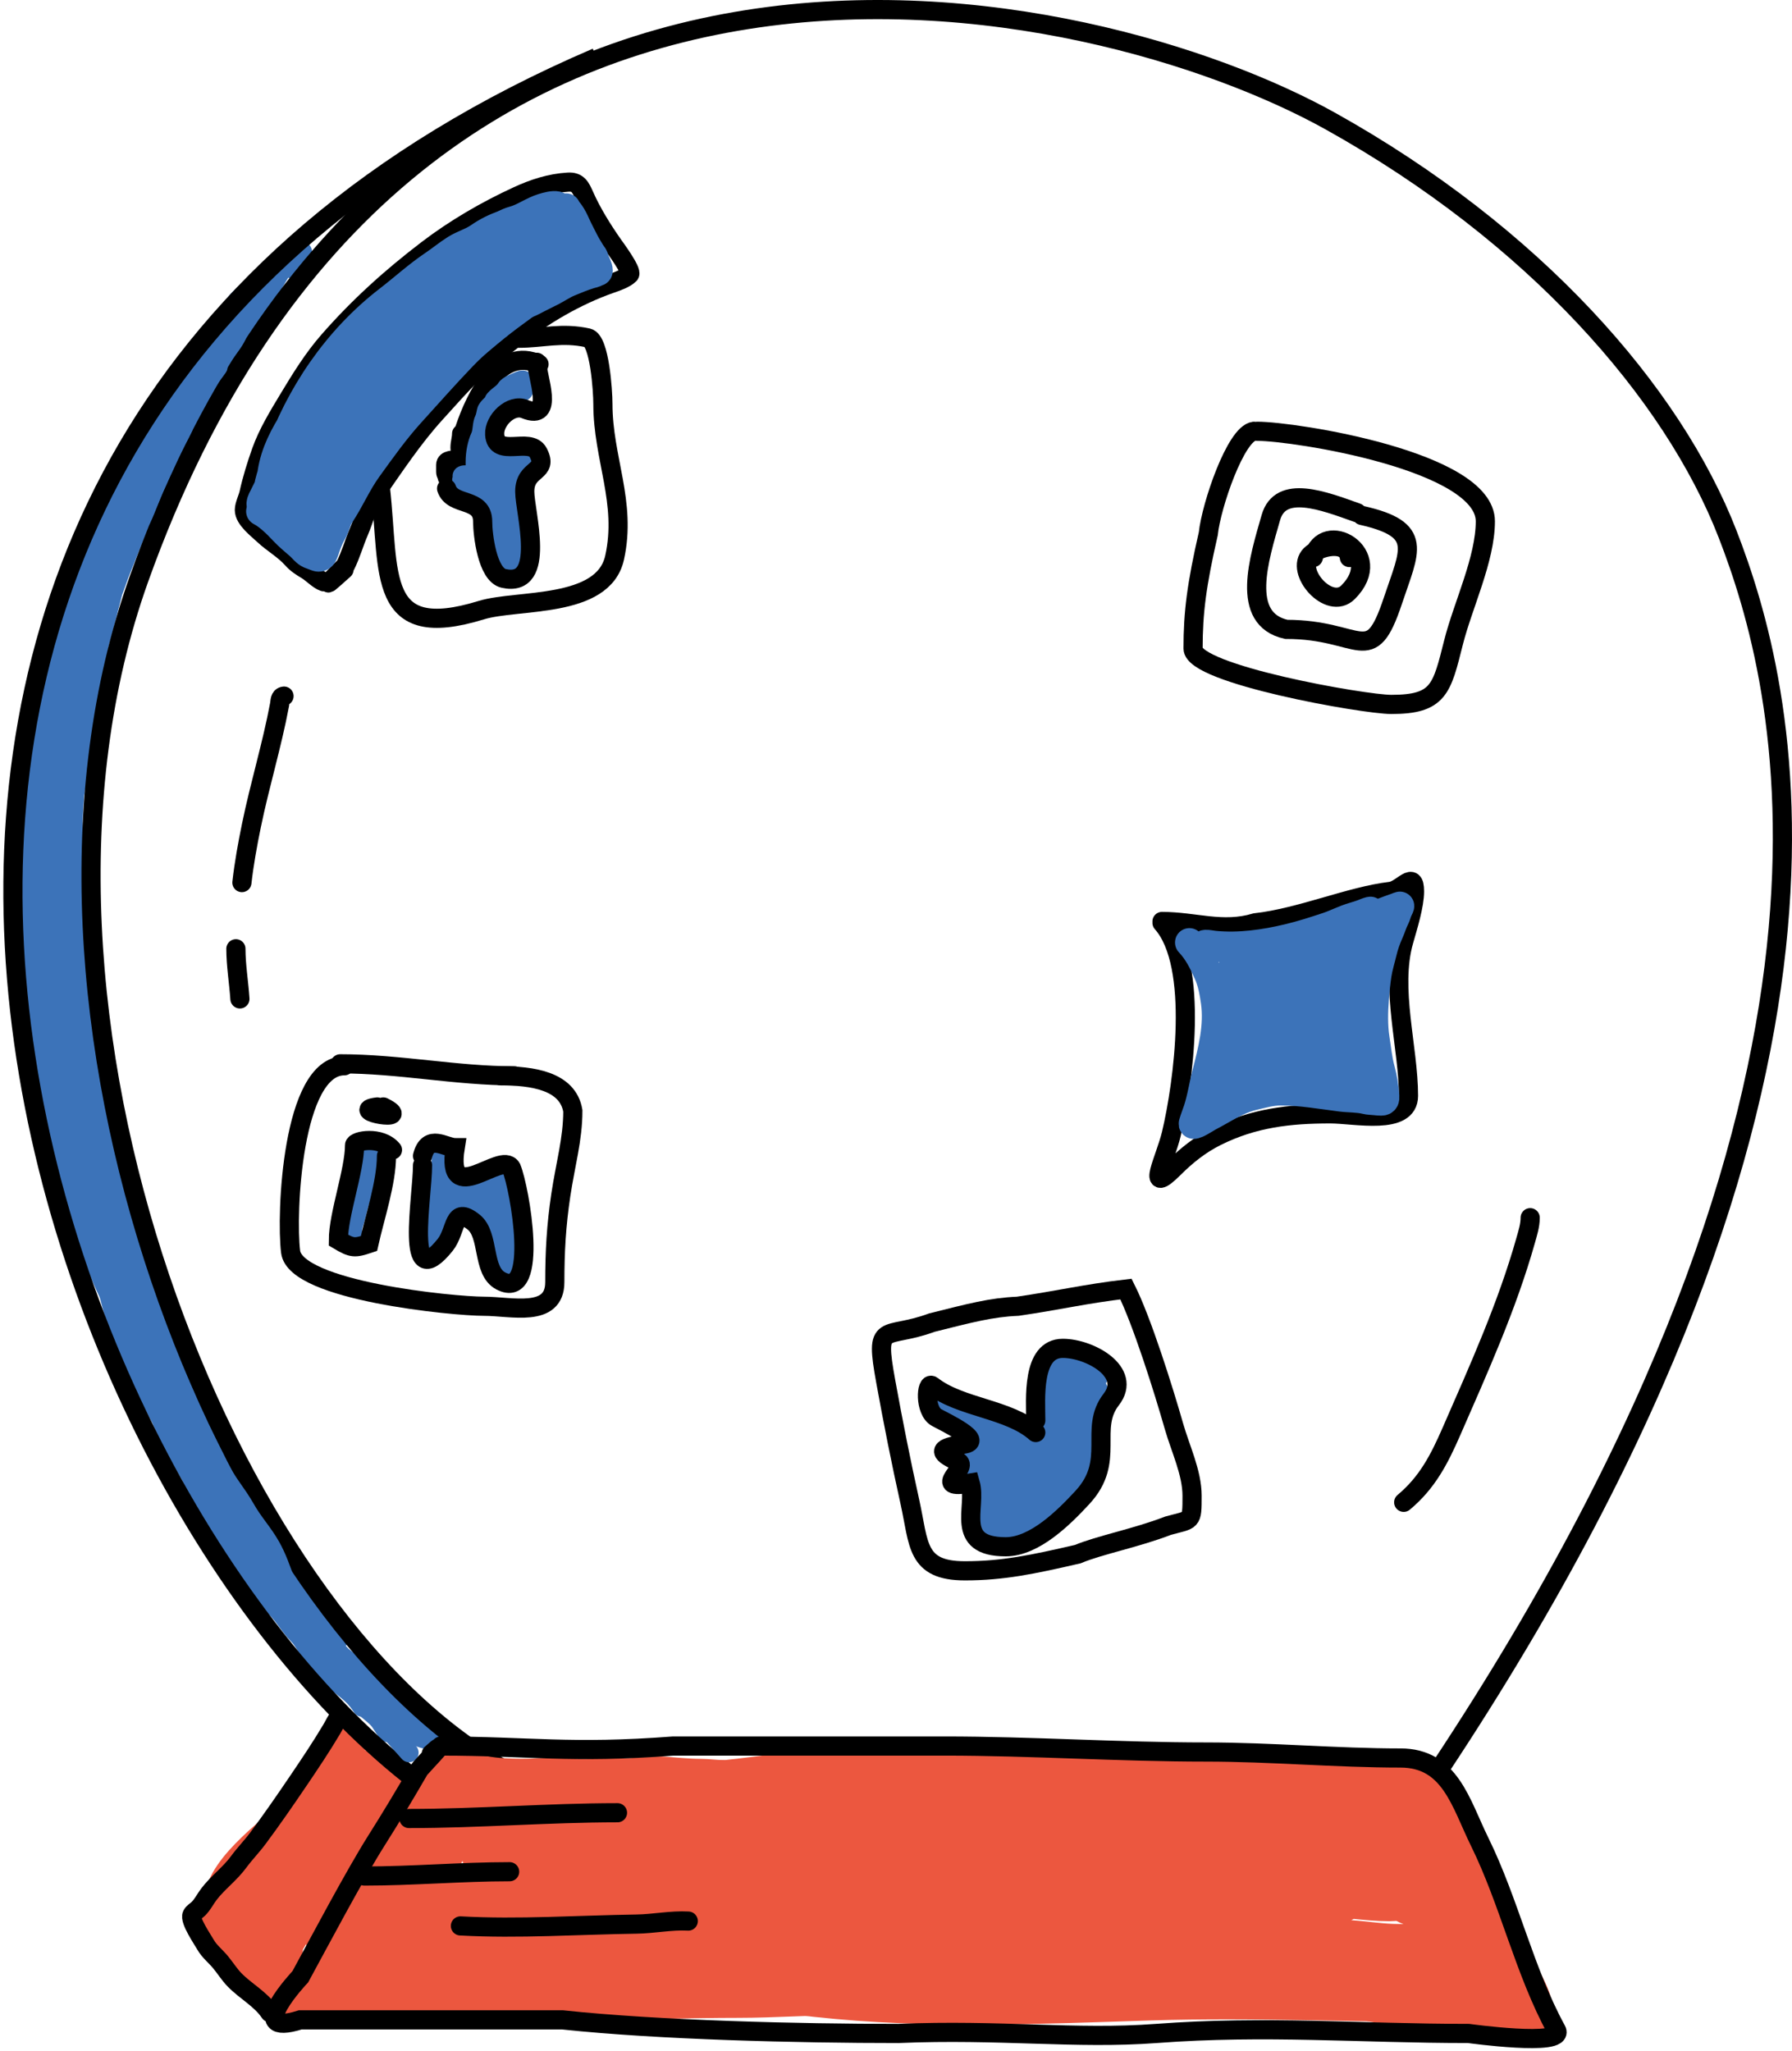 <svg width="374" height="428" viewBox="0 0 374 428" fill="none" xmlns="http://www.w3.org/2000/svg">
<path d="M25.115 267.154C24.82 266.86 24.703 266.751 24.745 267.281C25.026 270.797 26.459 274.383 27.537 277.697C29.342 283.25 31.324 288.764 33.067 294.329C33.801 296.674 37.055 303.312 36.038 301.075C35.351 299.565 34.896 297.885 34.357 296.317C33.033 292.47 31.406 288.749 30.148 284.876C28.356 279.358 26.009 274.072 24.153 268.582C23.707 267.263 23.264 265.681 22.45 264.532C22.113 264.055 21.806 263.336 21.922 264.469C22.454 269.674 25.509 274.684 27.399 279.452C30.017 286.056 32.015 292.881 35.012 299.341C37.766 305.277 48.343 321.849 44.677 316.429C43.061 314.04 41.842 311.323 40.532 308.763C38.715 305.212 36.701 301.744 34.79 298.242C31.943 293.022 28.861 287.781 26.68 282.233C24.953 277.84 23.242 272.935 22.355 268.296C22.218 267.578 20.487 263.197 21.16 262.523C21.247 262.437 21.866 263.688 21.901 263.75C22.602 264.996 23.371 266.149 23.984 267.45C25.841 271.398 28.088 275.162 29.683 279.23C34.331 291.084 37.19 303.69 43.048 315.054C45.379 319.575 47.874 323.535 50.989 327.563C52.971 330.125 55.07 333.193 57.429 335.398C59.276 337.125 60.374 339.337 62.145 341.108C63.623 342.586 64.288 344.662 65.74 346.141C67.31 347.741 68.746 349.803 70.466 351.206C72.317 352.716 73.799 353.657 75.172 355.658C76.748 357.955 74.44 354.44 73.892 353.797C69.982 349.201 66.393 344.287 63.054 339.268C60.517 335.454 58.072 331.326 55.018 327.891C54.897 327.755 53.731 326.43 53.982 326.854C55.11 328.763 56.64 330.465 58 332.205C61.788 337.051 65.01 342.301 68.711 347.209C70.888 350.096 73.257 352.79 75.51 355.615C76.654 357.05 78.444 357.921 79.454 359.475C79.932 360.21 80.337 360.877 80.882 361.558" stroke="#3C73B9" stroke-width="4" stroke-linecap="round"/>
<path d="M83.991 359.003C82.17 357.182 77.497 352.571 82.417 356.813C83.873 358.067 89.464 361.858 85.189 358.01C81.95 355.095 79.028 351.66 75.983 348.53C73.33 345.804 79.555 351.888 80.158 352.569C81.907 354.544 83.837 356.881 86.045 358.353C90.352 361.224 77.761 352.088 74.1 348.427C73.4 347.727 69.76 344.075 72.697 346.613C76.498 349.899 79.546 353.46 82.759 357.292C90.522 366.547 78.885 353.979 76.564 351.542C74.46 349.333 72.687 346.809 70.575 344.697C68.019 342.14 75.674 349.832 78.036 352.569C80.454 355.371 82.932 358.295 85.223 361.159C85.993 362.121 91.182 364.333 89.194 361.775C87.432 359.51 83.925 358.008 81.801 355.923C81.304 355.435 78.053 352.015 78.721 352.979C79.713 354.412 80.892 356.9 82.417 357.771C84.875 359.176 77.984 354.228 75.983 352.226C72.865 349.109 63.882 338.224 72.492 347.982C74.976 350.798 77.619 353.495 79.918 356.47C80.377 357.064 83.918 360.923 81.219 358.935C72.26 352.333 67.115 342.532 59.965 334.361C57.49 331.532 58.979 333.072 60.65 335.422C64.915 341.419 69.767 346.261 74.614 351.781C75.998 353.358 78.21 355.286 79.2 357.155C79.256 357.26 72.762 352.691 71.396 351.2C65.812 345.102 61.367 338.142 56.063 331.828C53.751 329.076 52.643 325.534 50.587 322.793C45.563 316.094 60.022 336.646 65.202 343.225C67.175 345.732 69.482 348.053 71.67 350.378C74.601 353.493 65.541 344.385 62.84 341.069C61.688 339.654 43.925 315.154 45.282 314.476C45.76 314.237 66.348 340.659 68.453 342.849C73.947 348.563 58.013 330.916 52.915 324.846C51.856 323.586 51.174 322.007 50.108 320.808C47.883 318.304 54.58 324.46 55.173 325.12C59.003 329.38 62.48 333.928 66.297 338.194C66.733 338.681 68.154 341.069 68.864 341.069C68.988 341.069 67.156 338.622 67.084 338.536C65.641 336.805 64.549 335.002 63.319 333.129C61.093 329.737 58.607 326.119 55.995 323.032C55.5 322.448 53.759 319.938 55.31 321.834C58.778 326.072 61.992 330.532 65.373 334.84C66.96 336.863 74.445 346.64 68.829 339.152C63.336 331.828 55.678 324.793 51.34 316.769C51.135 316.389 49.137 313.6 49.903 314.852C53.12 320.117 56.83 325.036 60.17 330.219C60.281 330.391 63.426 334.645 63.388 334.84C63.077 336.393 61.253 332.497 60.239 331.28C58.512 329.208 56.466 327.39 54.9 325.188C48.23 315.808 39.267 305.232 35.049 294.386C31.256 284.632 46.445 311.953 51.682 321.013C53.216 323.666 52.709 323.832 50.861 321.287C46.851 315.762 43.795 309.383 40.251 303.558C36.473 297.347 33.86 290.634 31.353 283.947C27.6 273.94 39.728 303.655 44.906 313.004C46.745 316.325 45.392 315.172 43.845 312.593C39.999 306.184 37.204 299.38 34.125 292.606C31.096 285.943 23.962 265.155 26.356 272.071C31.037 285.595 39.092 296.996 45.419 309.65C46.214 311.239 40.073 303.29 39.019 301.71C34.951 295.608 32.229 288.748 29.778 281.859C26.831 273.575 15.842 249.677 20.366 257.217C25.048 265.02 28.272 273.391 31.969 281.688C34.099 286.469 38.169 291.358 39.601 296.371C40.728 300.314 35.352 289.337 33.611 285.624C30.23 278.409 28.733 270.273 26.082 262.761C25.623 261.462 23.77 255.516 23.994 256.087C26.611 262.776 28.914 269.614 31.318 276.383C32.654 280.143 36.262 284.961 36.555 288.909C36.84 292.764 33.619 284.706 33.132 283.502C29.062 273.439 20.207 242.068 23.96 252.254C26.097 258.055 28.352 263.836 30.394 269.675C32.725 276.341 34.953 284.692 38.403 290.826C38.951 291.8 34.426 284.4 33.817 282.783C29.697 271.844 26.421 260.562 22.488 249.55C20.972 245.305 20.003 240.768 18.073 236.681C15.816 231.902 19.97 245.155 20.264 246.128C23.068 255.409 26.895 264.359 29.025 273.85C30.084 278.568 27.809 273.437 26.972 271.454C20.728 256.667 17.942 242.211 15.917 226.414C15.841 225.823 15.585 222.337 15.609 222.854C15.927 229.855 17.032 236.798 18.963 243.527C21.511 252.406 24.575 261.196 26.938 270.12C27.993 274.107 21.721 260.662 21.154 259.031C16.584 245.893 14.002 230.313 13.761 216.352C13.656 210.294 14.305 223.037 14.411 224.292C15.253 234.259 17.805 244.363 20.811 253.863C21.855 257.162 26.064 266.303 23.618 263.856C20.438 260.677 19.179 255.204 18.073 251.056C13.37 233.42 12.213 216.086 10.646 198.075C10.56 197.081 9.94 191.492 10.373 195.474C11.3 204.005 11.732 212.642 13.213 221.109C14.451 228.181 15.986 235.418 18.073 242.294C18.907 245.04 17.436 241.912 17.149 241.097C15.809 237.289 15.171 233.168 14.377 229.22C11.009 212.484 10.681 194.985 10.681 177.985C10.681 177.072 10.681 171.76 10.681 172.475C10.681 182.879 10.931 193.263 12.05 203.62C12.909 211.575 14.643 219.418 15.575 227.338C16.046 231.347 13.322 223.023 13.179 222.444C9.313 206.738 9.832 189.86 10.065 173.844C10.103 171.205 10.142 168.585 10.544 165.972C10.547 165.951 10.694 164.168 10.646 164.192C7.571 165.73 10.742 185.136 10.954 188.081C11.473 195.262 12.304 202.597 12.529 209.78C12.61 212.391 10.303 203.288 10.201 202.182C9.367 193.088 11.297 184.352 11.297 175.418" stroke="#3C73B9" stroke-width="4" stroke-linecap="round"/>
<path d="M22.909 125.063C22.971 124.44 23.436 123.634 23.639 123.111C25.796 117.544 28.033 112.021 30.374 106.529C32.367 101.854 34.723 97.437 37.19 92.998C37.625 92.215 39.269 90.123 38.581 90.696C37.938 91.232 37.471 92.306 36.999 92.978C35.535 95.066 34.096 97.175 33.016 99.493C29.166 107.764 26.207 116.372 23.079 124.923C22.182 127.373 21.498 129.91 20.747 132.409C20.269 133.996 19.666 135.804 19.666 137.482C19.666 138.88 20.472 135.24 20.527 135.051C22.009 129.923 23.156 124.741 24.69 119.619C28.087 108.272 32.263 97.037 37.7 86.493C39.723 82.57 41.662 78.594 44.025 74.864C44.174 74.629 45.337 72.122 45.676 72.122C45.736 72.122 45.489 72.794 45.486 72.803C44.612 75.002 43.555 77.141 42.644 79.328C40.052 85.547 36.776 91.384 33.767 97.401C33.188 98.56 32.634 99.74 31.956 100.844C31.565 101.48 31.684 101.166 31.855 100.664C33.028 97.224 34.505 93.945 36.079 90.676C38.782 85.059 42.099 79.789 45.346 74.484C46.513 72.577 47.621 71.116 49.039 69.4C49.881 68.38 50.768 67.448 51.551 66.378C53.874 63.197 48.036 73.43 46.146 76.886C42.817 82.973 38.681 88.593 35.338 94.659C34.779 95.673 34.164 97.547 33.357 98.402C32.411 99.404 31.849 100.958 31.235 102.185C30.422 103.812 29.185 104.958 28.493 106.689" stroke="#3C73B9" stroke-width="4" stroke-linecap="round"/>
<path d="M31.142 276.198C30.98 271.17 28.724 265.984 27.05 261.321C25.575 257.213 24.77 253.033 23.581 248.855C23.236 247.641 22.606 243.935 22.606 245.197C22.606 247.48 22.893 249.685 23.215 251.944C24.308 259.596 26.323 266.928 27.782 274.491C28.107 276.179 28.42 277.873 28.757 279.558C28.891 280.229 29.149 281.422 28.269 280.209C25.834 276.85 24.618 272.57 23.093 268.759C20.927 263.344 19.321 257.929 17.918 252.27C16.57 246.838 14.801 240.771 14.801 235.129C14.801 235.097 16.275 238.439 16.508 239.14C18.056 243.784 18.895 248.658 20.302 253.354C22.854 261.869 24.285 270.554 27.578 278.84C28.363 280.814 29.186 282.849 29.665 284.924C30.058 286.626 29.942 285.297 29.462 284.206C25.756 275.785 20.951 267.75 18.27 258.909C13.41 242.887 8.655 225.893 8.026 209.074C7.715 200.742 8.463 192.338 9.056 184.034C9.549 177.13 9.979 170.297 11.197 163.466C12.007 158.926 13.273 154.376 13.812 149.795C14.469 144.207 12.041 160.934 11.82 166.555C11.411 176.973 9.351 187.303 9.002 197.719C8.783 204.246 8.46 210.752 8.46 217.285C8.46 221.196 6.333 209.739 5.723 205.876C4.599 198.76 4.578 191.006 5.425 183.845C7.092 169.749 10.407 156.21 14.3 142.586C15.248 139.267 15.71 135.816 16.996 132.6C17.04 132.49 17.28 131.329 17.05 131.815C16.243 133.519 16.007 135.728 15.424 137.532C13.143 144.593 11.874 152.064 10.167 159.279C8.04 168.27 6.343 177.667 6.265 186.934C6.234 190.551 6.997 201.377 6.997 197.76C6.997 192.538 6.642 187.456 6.319 182.219C5.463 168.348 6.377 154.869 10.899 141.652C12.264 137.66 13.352 133.729 15.397 129.999C15.872 129.133 16.768 127.257 17.728 126.937" stroke="#3C73B9" stroke-width="4" stroke-linecap="round"/>
<path d="M61.89 391.703C63.447 389.778 69.044 378.289 63.826 385.395C61.987 387.899 53.089 401.364 59.684 391.485C61.094 389.373 73.789 369.091 67.699 379.195C64.442 384.598 60.52 389.695 56.619 394.639C54.775 396.976 49.581 404.179 53.714 397.413C54.709 395.785 66.292 374.002 67.484 374.518C68.113 374.791 55.413 395.818 53.714 397.848C47.384 405.411 63.666 380.77 68.99 372.452C71.455 368.599 68.619 374.844 68.022 375.715C65.494 379.4 62.925 383.416 59.953 386.754C57.794 389.18 52.425 393.962 57.264 387.787C61.813 381.984 65.208 375.912 69.097 369.733C71.881 365.311 64.137 378.999 60.922 383.111C54.782 390.961 59.842 382.816 62.374 379.032C65.864 373.816 69.626 368.768 73.077 363.534C75.201 360.313 66.749 372.629 65.278 374.573C58.298 383.802 36.904 411.047 43.118 401.274C49.705 390.915 73.801 363.03 65.709 372.234C60.137 378.572 48.855 385.383 45.431 393.171C43.243 398.149 44.082 401.043 48.766 404.917C52.41 407.931 54.835 407.979 58.447 403.775C63.76 397.594 71.48 374.243 70.334 382.349C69.478 388.409 64.177 397.025 60.922 402.253C58.756 405.731 65.327 390.688 66.677 388.386C77.851 369.32 58.599 406.966 65.386 384.796C65.854 383.267 72.474 365.784 69.205 372.017C67.166 375.904 64.636 379.282 61.89 382.676C60.827 383.989 58.885 388.21 58.609 386.537C58.101 383.458 65.285 372.9 67.161 369.95C68.736 367.473 71.459 363.543 68.667 369.189C67.049 372.462 62.058 382.192 63.45 378.815C65.339 374.231 67.037 369.61 69.42 365.274C71.829 360.889 67.346 370.439 66.784 371.528C64.803 375.367 61.504 377.956 64.794 372.343C65.484 371.167 68.21 362.75 70.388 364.512C78.438 371.023 63.312 392.811 59.953 398.881C59.439 399.812 56.188 405.64 56.188 404.754C56.188 402.12 58.19 399.258 58.932 396.76C59.394 395.201 62.102 392.138 60.491 392.138C58.503 392.138 49.13 402.978 50.272 404.645C50.654 405.203 55.282 410.167 55.597 409.594C59.466 402.552 62.188 394.122 65.978 386.809C68.103 382.707 62.672 398.46 61.513 400.893C56.838 410.711 65.289 394.575 66.516 392.138C68.72 387.758 71.488 382.108 74.96 378.597C82.098 371.38 66.138 396.964 61.352 405.951C59.623 409.196 68.952 392.952 70.603 389.799C71.818 387.479 81.391 374.216 76.95 383.328C73.57 390.265 64.653 411.255 65.816 403.612C67.241 394.249 71.376 386.966 76.412 379.195C82.744 369.424 67.963 393.919 73.508 379.739C74.093 378.241 74.484 372.991 75.982 372.126C77.453 371.276 82.733 372.67 81.038 372.67C78.689 372.67 72.126 365.562 71.571 365.926C66.435 369.302 65.169 378.678 61.406 383.328C57.949 387.599 65.175 372.434 66.085 370.277C68.544 364.444 69.609 366.125 66.085 371.256C62.906 375.884 51.578 388.368 55.328 384.198C58.948 380.172 61.969 374.918 64.579 370.168C66.409 366.838 60.393 379.544 58.985 381.425C57.593 383.286 49.811 393.947 54.79 385.938C59.172 378.89 63.3 369.722 69.151 363.805C77.322 355.544 56.99 383.931 48.82 392.192C45.927 395.117 55.789 405.639 52.208 404.863C43.687 403.017 58.957 412.137 52.692 409.322C49.851 408.045 53.488 411.05 54.36 412.041C56.118 414.042 50.203 408.692 47.905 407.364C47.297 407.013 50.871 410.737 52.208 411.497C53.529 412.248 46.66 409.078 47.959 409.866C54.335 413.733 43.939 406.89 46.883 398.555C48.092 395.135 46.343 403.46 46.399 405.407C46.424 406.254 48.196 411.03 47.852 410.682C45.252 408.053 47.804 408.873 49.519 409.54C54.471 411.465 53.807 412.083 54.198 405.352C55.395 384.777 55.269 408.769 50.756 408.289C46.581 407.845 46.307 406.854 49.304 411.062C51.84 414.623 48.213 405.664 48.443 403.34C48.789 399.841 49.695 395.264 51.724 392.301C51.748 392.266 53.916 389.201 53.176 389.201C51.626 389.201 49.422 395.121 49.895 396.651C50.921 399.97 53.361 405.1 56.081 407.364C56.659 407.846 58.017 400.119 58.017 398.283C58.017 392.645 58.017 420.833 58.017 415.195C58.017 406.551 55.843 420.654 56.619 415.685C57.795 408.153 64.591 399.395 59.2 413.02C57.141 418.226 52.971 418.426 53.176 413.02C53.492 404.725 59.199 410.301 51.455 410.301C44.757 410.301 44.112 404.241 48.336 397.793C54.653 388.151 63.877 380.826 69.635 371.364C72.741 366.262 82.215 373.328 78.349 369.189C74.939 365.539 79.136 368.773 80.661 368.156C81.419 367.85 82.197 366.042 82.974 371.147C83.162 372.384 82.277 382.841 81.737 382.295C80.188 380.729 82.164 378.256 80.285 376.802C73.625 371.653 79.496 360.774 68.667 371.147C66.377 373.34 69.474 365.275 69.581 364.784C70.255 361.72 68.555 368.069 68.667 366.253C68.738 365.109 70.445 361.786 72.002 362.011C75.854 362.567 59.956 386.217 58.447 388.114C49.424 399.456 70.696 369.736 68.452 380.174C66.594 388.815 62.169 399.616 53.392 402.688C51.15 403.472 49.27 403.449 46.883 403.449C46.273 403.449 44.939 404.922 45.485 404.645C47.133 403.812 49.867 393.653 51.455 391.485C56.674 384.362 62.902 377.974 67.215 370.222C71.153 363.144 68.111 371.445 65.763 374.083C62.553 377.689 70.831 364.649 75.444 363.316" stroke="#EC573F" stroke-width="4" stroke-linecap="round"/>
<path d="M14.377 205.605C14.377 194.034 14.878 182.462 15.267 170.9C15.41 166.639 16.148 161.655 15.609 157.347C15.355 155.311 15.099 161.423 15.027 163.473C14.897 167.184 16.623 199.535 16.088 199.513C10.125 199.264 13.861 160.541 14.069 157.552C14.37 153.215 15.004 140.215 14.343 144.512C13.303 151.272 13.301 158.391 13.179 165.219C13.005 174.983 13.575 184.859 12.392 194.584C12.332 195.077 11.913 197.921 11.913 195.474C11.913 189.415 11.716 183.318 12.05 177.266C12.851 162.702 15.56 148.203 17.32 133.731C17.41 132.997 16.259 140.77 15.951 142.698C14.394 152.476 14.063 162.318 13.487 172.201C13.189 177.311 14.806 188.185 12.221 192.839C10.198 196.479 11.297 184.545 11.297 180.381C11.297 173.788 12.101 167.106 12.837 160.564C13.599 153.788 14.327 147.134 15.609 140.44C17.549 130.306 15.576 143.788 15.13 146.805C13.012 161.144 13.87 175.686 12.563 190.066C12.286 193.11 10.703 183.832 10.681 182.674C10.525 174.567 11.628 166.729 12.666 158.716C13.544 151.934 13.947 144.762 15.609 138.112C16.659 133.914 14.789 146.73 14.514 151.049C14.013 158.919 13.521 166.823 13.179 174.699C13.137 175.666 13.008 181.305 12.837 180.825C8.517 168.731 13.621 152.717 14.993 140.371C15.22 138.332 15.609 136.475 15.609 134.416C15.609 132.347 15.093 138.521 14.856 140.576C13.596 151.498 12.826 162.921 12.529 173.912C12.509 174.636 11.913 177.503 11.913 175.11C11.913 166.715 13.235 158.4 14.035 150.057C14.604 144.124 14.582 138.123 15.472 132.225C16.161 127.659 15.6 135.291 15.472 136.469C14.167 148.538 15.193 162.748 11.639 174.425C8.313 185.352 8.868 164.36 9.14 161.522C10.159 150.932 12.292 140.677 14.514 130.309C15.843 124.104 13.886 139.128 13.761 140.303C13.118 146.362 12.183 152.561 11.913 158.647C11.502 167.891 12.973 140.051 15.301 131.096C16.807 125.303 18.323 119.515 21.085 114.189C21.403 113.576 23.549 110.506 23.549 109.945C23.549 99.19 18.586 130.964 14.514 140.919C11.004 149.499 17.497 122.478 20.88 113.846C23.303 107.663 31.355 89.438 28.889 95.604C25.234 104.74 22.277 114.206 19.168 123.532C14.774 136.717 37.741 71.156 33.68 84.447C31.649 91.094 28.54 97.486 25.877 103.887C24.606 106.941 19.43 115.262 21.77 112.922C23.606 111.086 24.514 106.652 25.466 104.298C28.032 97.954 30.567 91.641 34.091 85.747C35.276 83.764 37.179 79.739 39.259 78.492C41.048 77.418 37.389 82.226 36.35 84.036C34.334 87.548 32.395 91.106 30.839 94.851C29.758 97.454 27.93 105.61 27.93 102.792C27.93 98.667 30.698 94.05 32.242 90.334C34.883 83.983 39.501 79.466 42.373 73.46C42.732 72.711 45.532 68.788 44.427 70.209C41.711 73.701 37.173 77.612 36.007 81.983C35.073 85.487 38.067 77.687 39.019 76.233C42.307 71.21 50.635 69.388 54 64.528C56.394 61.069 58.89 54.563 62.5 52.5C65.217 50.948 58 62 63 52C59.529 56.672 51.12 59.443 48.26 64.528C44.586 71.06 38.699 76.319 35.665 83.146C32.259 90.81 28.088 98.606 24.371 106.214C22.659 109.717 22.03 113.731 20.229 117.132C19.553 118.41 18.829 121.175 19.682 117.953C22.296 108.078 28.399 99.303 31.01 89.512C34.707 75.649 19.283 115.96 16.499 130.035C15.794 133.6 14.011 144.308 15.13 140.85C17.965 132.087 20.19 123.365 23.618 114.771C25.687 109.583 27.417 104.288 29.436 99.095C30.217 97.087 29.511 99.661 29.368 100.259C28.243 104.964 26.833 109.603 25.637 114.291C23.42 122.984 21.755 133.032 18.073 141.261C17.587 142.348 17.392 142.769 17.936 140.953C19.424 135.994 20.797 130.992 22.386 126.065C23.995 121.072 25.977 116.169 27.314 111.108C27.484 110.464 29.55 103.859 27.896 107.72C21.217 123.305 20.212 139.915 17.149 156.252C16.776 158.244 14.377 175.411 14.377 167.067C14.377 152.208 17.945 136.394 21.154 121.958C21.321 121.203 23.132 114.695 22.591 117.166C21.074 124.1 18.677 130.846 17.218 137.804C16.177 142.766 15.706 157.502 14.103 152.692C12.37 147.493 14.671 139.97 15.301 134.792C16.939 121.327 22.008 108.446 27.93 96.289C28.633 94.846 32.924 83.329 31.216 88.759C28.577 97.145 25.329 105.336 22.454 113.641C21.892 115.264 19.963 119.977 20.948 118.57C27.201 109.638 29.517 97.82 33.44 87.767C34.084 86.117 35.833 81.178 35.665 82.941C35.14 88.452 31.793 93.904 30.873 99.506C30.443 102.129 27.246 109.408 28.683 107.172C30.604 104.185 30.601 98.868 31.592 95.399C32.68 91.593 34.004 87.96 35.631 84.344C37.286 80.665 39.816 77.862 41.791 74.35C43.002 72.198 51.251 64.53 53 63C54.981 61.266 43.652 70.03 42.373 72.331C39.38 77.718 36.95 83.475 34.433 89.102C33.828 90.453 30.048 100.631 31.763 95.947C33.606 90.915 35.815 85.25 38.882 80.819C44.427 80.819 41.731 77.285 41.346 76.986C38.969 75.137 24.892 105.504 23.926 107.686C21.764 112.566 18.458 118.011 17.491 123.327C16.915 126.495 18.321 116.901 19.34 113.846C22.483 104.415 27.301 95.612 31.627 86.706C33.46 82.93 31.763 86.822 31.147 88.896C28.493 97.842 25.157 106.633 22.112 115.455C14.352 137.935 11.913 163.676 11.913 187.465C11.913 189.145 11.325 197.264 10.989 195.85C9.475 189.495 10.065 169.741 10.065 176.274C10.065 185.567 10.486 194.952 10.065 204.236C9.632 213.76 8.216 185.226 8.216 175.692C8.216 165.301 8.873 196.464 9.483 206.837C9.676 210.122 10.065 213.325 10.065 216.625C10.065 220.459 9.418 208.984 9.14 205.16C8.65 198.388 8.832 191.581 8.832 184.796C8.832 178.788 9.414 185.909 9.448 188.081C9.687 203.321 12.988 218.28 13.727 233.43C13.759 234.092 14.609 239.076 14.24 237.229C12.905 230.554 11.648 223.631 11.297 216.831C11.171 214.41 10.245 207.22 10.818 209.575C12.601 216.907 13.368 224.594 14.719 232.027C15.179 234.555 15.609 237.12 15.609 239.693C15.609 245.521 13.01 228.288 12.563 222.478C12.188 217.602 11.402 212.421 11.947 207.521C12.273 204.583 14.293 213.775 14.411 214.366C15.22 218.41 15.672 222.489 16.362 226.551C17.483 233.154 15.645 218.285 15.472 216.625C14.96 211.712 14.993 206.853 14.993 201.908C14.993 200.027 15.466 198.853 15.609 201.566C16.207 212.93 20.538 224.363 20.538 235.689C20.538 246.995 16.225 213.351 16.225 202.045C16.225 198.7 16.796 201.99 17.115 203.722C18.603 211.8 19.699 220.328 20.503 228.501C21.129 234.865 21.902 242.316 23.926 248.386C25.677 253.641 22.27 242.034 22.112 241.268C20.592 233.885 19.586 226.384 18.347 218.953C18.091 217.414 17.682 209.526 18.689 215.393C21.056 229.177 24.943 242.787 27.93 256.464C28.977 261.255 32.493 273.802 28.546 261.084C27.229 256.838 25.1 252.478 24.234 248.147C24.016 247.059 22.823 243.573 23.96 246.778C28.331 259.097 31.164 271.828 35.323 284.186C36.345 287.224 37.398 290.127 38.677 293.051C39.614 295.193 34.886 285.909 34.364 284.597C32.287 279.368 30.959 273.929 29.299 268.579C28.815 267.02 28.655 265.08 29.436 268.032C32.558 279.826 38.226 292.983 44.564 303.421C48.608 310.083 38.067 289.25 35.049 282.064C33.576 278.558 32.136 274.746 31.661 270.941C31.353 268.479 33.862 276.207 34.159 276.896C38.34 286.601 44.013 296.434 46.891 306.638C49.557 316.091 45.882 304.523 44.221 300.888C40.047 291.751 34.994 282.804 32.003 273.166C28.816 262.896 33.639 279.09 34.707 281.79C39.812 294.697 46.318 307.8 53.223 319.883C54.505 322.127 55.832 324.381 57.159 326.591C58.922 329.53 53.407 320.853 51.409 318.069C48.176 313.566 46.864 308.001 43.811 303.421C40.907 299.065 38.528 294.462 36.144 289.799C33.812 285.239 31.541 280.85 29.915 275.972C28.264 271.018 29.724 275.27 30.668 278.026C34.591 289.474 39.6 300.661 45.488 311.258C49.816 319.049 35.337 296.398 32.208 288.054C28.414 277.936 24.051 267.506 21.427 257.011C20.731 254.226 20.269 251.845 21.804 256.258C25.334 266.408 28.245 276.861 32.277 286.822C34.527 292.381 37.394 298.208 40.388 303.421C42.98 307.932 38.806 303.101 37.65 301.573C30.541 292.17 27.6 278.383 23.618 267.347C22.215 263.461 20.82 259.547 19.921 255.505C18.758 250.27 21.378 257.749 22.078 259.304C25.959 267.931 28.21 277.344 31.387 286.24C32.834 290.293 34.745 294.179 36.692 298.013C36.839 298.302 38.794 301.785 38.608 301.846C32.6 303.849 16.056 240.084 15.13 233.601C14.959 232.406 13.831 229.154 14.685 230.007C15.897 231.22 16.287 234.913 16.704 236.408C18.064 241.277 19.471 246.138 20.777 251.022C20.856 251.316 23.906 259.437 23.515 260.023C23.213 260.476 20.576 254.717 20.538 254.615C19.048 250.692 17.811 246.626 16.875 242.534C15.918 238.345 8.902 181.852 12.529 181.852C13.565 181.852 13.145 183.862 13.145 184.898C13.145 187.28 12.529 180.161 12.529 177.779C12.529 168.525 12.529 159.322 12.529 150.125C12.529 142.542 13.737 134.26 15.472 126.886C16.217 123.719 17.316 112.959 20.538 111.348" stroke="#3C73B9" stroke-width="4" stroke-linecap="round"/>
<path d="M242.517 192.57C250.367 201.402 246.952 226.225 244.468 236.625C243.225 241.83 239.014 249.747 245.026 243.735C247.637 241.124 250.512 238.831 253.809 237.183C261.609 233.283 269.076 232.442 277.649 232.442C282.764 232.442 293.96 234.951 293.96 228.678C293.96 218.616 290.134 206.309 292.984 196.335C293.841 193.336 295.215 188.94 295.215 186.018C295.215 181.473 292.644 185.73 290.196 186.018C281.741 187.013 271.5 191.5 262 192.57C255.113 194.611 249.395 192.292 242.517 192.292" stroke="black" stroke-width="4" stroke-linecap="round"/>
<path d="M281.623 116.349C281.164 112.68 275.294 114.034 273.537 115.791C270.12 119.208 277.418 127.524 281.344 123.599C289.502 115.441 276.177 108.017 274.094 116.349" stroke="black" stroke-width="4" stroke-linecap="round"/>
<path d="M212.404 272.593C221 271.338 226.5 270 235 269C238.357 275.714 242.846 290.055 245.027 297.688C246.339 302.278 248.791 307.336 248.791 312.117C248.791 317.805 248.791 317 243.772 318.39C237 321 229.485 322.407 224.952 324.315C215.5 326.5 209.264 327.801 201.391 327.801C191.122 327.801 191.85 322.193 189.889 313.371C188.042 305.061 186.413 296.834 184.87 288.347C182.501 275.316 184.531 279.676 194.5 276C202.5 274 206.856 272.824 212.404 272.593Z" stroke="black" stroke-width="4" stroke-linecap="round"/>
<path d="M78.739 231C72.18 231.82 86.786 234.396 79.993 231" stroke="black" stroke-width="4" stroke-linecap="round"/>
<path d="M104.5 224.5C111 224.5 118.5 225.5 119.555 231.815C119.555 237.725 118 243 117.045 249.381C116.09 255.762 115.79 261.225 115.79 267.575C115.79 275.068 106.745 272.593 101.013 272.593C94.623 272.593 61.672 269.391 60.653 261.231C59.674 253.402 60.95 222.405 71.875 222.405" stroke="black" stroke-width="4" stroke-linecap="round"/>
<path d="M79.404 101.952C81.381 119.748 78.501 134.081 100.455 127.325C108 125.004 125.886 127.1 128.268 116.381C130.832 104.844 125.828 95.657 125.828 84.316C125.828 81.56 125.133 71.057 122.692 70.514C117.251 69.305 113.234 70.584 108.262 70.584" stroke="black" stroke-width="4" stroke-linecap="round"/>
<path d="M112.5 76C104.421 72.198 99.256 82.731 97 89.5" stroke="black" stroke-width="4" stroke-linecap="round"/>
<path d="M71 222C83.481 222 95.084 224.509 107.387 224.509" stroke="black" stroke-width="4" stroke-linecap="round"/>
<path d="M104.748 369C47.741 336.992 -3.19 210.914 29.003 120.814C84.934 -35.72 228.605 -2.074 277.673 25.281C320.071 48.918 349.052 81.796 360.563 111.472C372.426 142.054 395.815 225.209 300.541 369" stroke="black" stroke-width="4"/>
<path d="M96.34 90.517C96.34 91.527 96.008 92.386 96.008 93.418C96.008 94.137 96.34 94.723 96.34 95.397C96.34 96.084 96.04 95.987 95.428 95.987C94.682 95.987 93.025 95.942 93.025 96.981C93.025 97.478 93.025 97.975 93.025 98.473C93.025 98.992 93.356 99.216 93.356 99.633" stroke="black" stroke-width="4" stroke-linecap="round"/>
<path d="M71.799 118.857C64.486 125.434 71.903 118.383 72.058 118.079C73.204 115.823 73.883 113.306 74.888 110.981C75.988 108.433 76.672 105.376 78.26 103.105C82.294 97.334 86.186 91.393 90.946 86.174C93.6 83.264 96.097 80.393 98.917 77.637C101.561 75.052 104.55 72.904 107.406 70.563C113.15 65.853 120.388 61.675 127.403 59.22C128.663 58.779 130.471 58.18 131.388 57.263C132.036 56.615 128.188 51.44 127.874 50.99C125.664 47.819 123.5 44.346 121.932 40.803C121.148 39.033 120.591 37.886 118.56 38.009C114.858 38.233 111.446 39.331 108.066 40.886C101.452 43.929 94.949 47.705 89.166 52.122C81.573 57.922 74.813 64.016 68.521 71.223C65.351 74.854 62.802 78.989 60.326 83.096C58.206 86.613 55.904 90.357 54.525 94.238C53.538 97.017 52.601 100.032 51.967 102.916C51.738 103.955 51 105.385 51 106.43C51 108.357 53.716 110.389 55.021 111.618C56.935 113.42 59.224 114.645 60.987 116.628C61.902 117.658 62.881 118.267 64.04 118.963C65.122 119.612 66.456 121.038 67.554 121.404" stroke="black" stroke-width="4" stroke-linecap="round"/>
<path d="M59.277 145.264C58.372 145.365 58.481 146.315 58.347 147.031C56.76 155.527 54.2 163.832 52.465 172.301C51.671 176.179 50.925 180.261 50.489 184.18" stroke="black" stroke-width="4" stroke-linecap="round"/>
<path d="M49.234 197.99C49.234 201.446 49.841 204.998 50.071 208.451" stroke="black" stroke-width="4" stroke-linecap="round"/>
<path d="M319.358 254.11C319.358 255.736 318.843 257.324 318.405 258.877C314.539 272.574 308.62 285.679 302.933 298.693C300.374 304.55 297.875 309.409 292.96 313.505" stroke="black" stroke-width="4" stroke-linecap="round"/>
<path d="M70.275 86.686C77.268 76.586 87.421 67.49 96.39 59.175C99.258 56.516 102.065 53.616 105.153 51.215C108.014 48.99 99.585 55.859 96.704 58.057C90.739 62.61 85.959 68.366 80.4 73.419C74.317 78.949 69.816 85.919 65.946 92.691C65.477 93.513 69.253 88.464 69.891 87.384C72.819 82.43 78.366 79.521 82.425 75.514C90.317 67.723 99.624 64.28 108.889 58.721C117.576 53.508 99.976 61.303 97.926 62.317C89.544 66.461 80.779 73.867 74.639 81.03C70.818 85.488 68.413 90.108 65.248 94.855" stroke="#3C73B9" stroke-width="13" stroke-linecap="round"/>
<path d="M61.452 99.41C61.988 100.483 62.358 101.623 62.742 102.758C63.265 104.307 63.126 104.702 63.217 103.025C63.414 99.365 66.839 96.176 68.462 93.057C68.968 92.086 69.484 91.164 70.081 90.246C70.156 90.13 70.751 89.357 70.726 89.357C69.865 89.357 68.531 91.758 67.915 92.303C64.982 94.89 62.109 99.99 62.109 104.011" stroke="#3C73B9" stroke-width="13" stroke-linecap="round"/>
<path d="M54.441 105.107C54.497 104.495 54.858 103.938 55.123 103.403C56.634 100.344 58.131 97.29 59.772 94.299C61.393 91.345 63.096 88.69 65.079 85.974C65.462 85.448 67.144 83.607 67.051 82.858C67.024 82.644 64.388 85.429 64.178 85.73C62.969 87.466 62.306 89.399 61.233 91.207C60.055 93.192 58.857 95.054 57.898 97.171C57.501 98.047 56.311 101.443 56.754 98.595C57.405 94.411 59.293 90.888 61.562 87.337C63.432 84.409 64.855 81.28 66.941 78.464C68.811 75.939 71.106 73.534 73.392 71.368C75.508 69.364 78.123 68.016 80.244 65.94C81.442 64.767 82.949 64.127 84.236 63.092C85.403 62.154 86.427 61.064 87.571 60.098C89.995 58.053 92.986 56.709 95.628 54.986C100.485 51.818 105.943 49.302 111.28 46.953C113.178 46.118 112.557 45.955 110.842 45.955C106.927 45.955 103.236 47.218 99.961 49.485C98.435 50.541 96.654 50.999 95.093 51.98C93.487 52.988 92.034 54.198 90.468 55.254C87.133 57.503 84.254 60.15 81.072 62.605C70.324 70.896 62.526 82.43 58.056 95.151C56.944 98.316 55.756 100.937 55.756 104.34C55.756 107.335 58.705 109.149 61.136 110.364C62.135 110.864 62.558 111.241 63.691 111.241C66.005 111.241 67.761 106.853 68.681 105.277C72.089 99.442 75.309 93.642 79.222 88.116C83.949 81.439 89.643 74.67 96.504 70.054C96.692 69.928 98.339 68.723 97.235 69.056C92.972 70.341 89.44 74.083 86.33 77.052C77.713 85.277 70.186 94.362 63.983 104.534C63.765 104.892 62.463 107.039 63.801 106.494C66.893 105.234 68.83 101.1 70.702 98.583C76.577 90.684 83.005 83.148 90.297 76.529C94.993 72.266 100.256 68.365 105.353 64.589C107.21 63.214 104.771 64.279 104.014 64.747C100.675 66.814 97.904 69.531 95.141 72.293C87.341 80.094 79.707 87.988 73.294 97.013C71.529 99.497 70.116 102.068 68.572 104.668C68.438 104.894 67.291 107.644 67.842 107.334C68.767 106.814 69.358 105.193 69.874 104.352C71.102 102.352 72.512 100.482 73.818 98.534C77.054 93.708 80.797 89.085 84.65 84.732C89.775 78.943 96.142 74.345 102.006 69.372C105.634 66.296 109.562 63.769 113.252 60.804C115.01 59.391 117.171 57.9 119.24 57.007C120.121 56.626 121.48 55.893 121.48 54.828C121.48 53.346 120.203 51.518 119.63 50.215C119.002 48.789 118.259 46.68 117.001 45.651C113.919 43.129 108.485 48.204 106.363 50.215C105.179 51.337 106.731 52.339 107.897 52.576C110.533 53.113 113.521 52.666 116.222 52.357C116.529 52.322 118.644 52.152 118.291 52.528C117.877 52.967 117.341 53.112 116.83 53.404C115.212 54.329 112.552 54.061 110.745 54.061C109.672 54.061 108.641 53.703 109.004 52.43C109.43 50.94 111.856 50.467 113.155 50.349C115.175 50.165 116.464 50.839 118.303 51.42C118.958 51.627 121.008 53.622 121.041 54.451C121.101 55.931 117.892 57.07 116.83 57.518C113.738 58.822 111.03 60.736 108.018 62.216C107.312 62.563 102.402 64.606 105.487 63.433C107.78 62.561 109.888 61.422 112.083 60.341C114.886 58.963 117.832 58.006 120.579 56.495C121.194 56.157 125.599 54.68 122.904 55.266C120.235 55.846 117.23 56.952 114.7 58.017C112.914 58.769 107.94 61.804 109.674 60.938C110.982 60.283 112.13 59.149 113.361 58.358C115.326 57.095 117.406 56.006 119.362 54.718C120.528 53.951 121.674 52.91 123.062 52.966C123.973 53.002 124.242 54.224 123.889 54.84C122.956 56.474 120.585 57.11 118.972 57.785C115.844 59.095 112.34 60.421 109.43 62.167" stroke="#3C73B9" stroke-width="6" stroke-linecap="round"/>
<path d="M98.174 51.495C99.671 50.134 101.56 49.221 103.217 48.075C104.409 47.25 105.749 46.408 107.168 46.024C109.33 45.438 111.153 44.008 113.314 43.352C114.076 43.12 115.411 42.737 116.251 42.924C117.108 43.114 117.563 45.079 117.988 45.74C118.647 46.765 118.837 48.096 119.539 49.106C120.167 50.011 120.662 50.954 121.252 51.881C121.783 52.716 122.026 53.693 122.735 54.402C122.947 54.614 123.894 55.18 123.58 55.512C122.065 57.111 119.844 57.699 117.886 58.546C115.784 59.455 113.897 60.767 111.746 61.616C110.888 61.954 110.196 62.584 109.417 63.051C108.793 63.426 108.034 63.625 107.469 64.077C107.211 64.283 108.129 64.006 108.446 63.914C109.484 63.614 110.58 63.184 111.528 62.671C112.728 62.023 113.967 61.454 115.178 60.826C116.396 60.194 117.524 59.408 118.797 58.883C120.225 58.295 121.642 57.702 123.121 57.249C123.425 57.156 124.202 57.012 124.424 56.791C124.646 56.569 124.883 56.857 124.883 56.429C124.883 55.763 124.321 54.746 124.062 54.143C123.499 52.828 122.618 51.682 121.975 50.397C121.383 49.213 120.755 48.059 120.214 46.85C119.863 46.065 119.436 45.187 118.935 44.486C118.702 44.159 118.269 43.705 118.151 43.352" stroke="#3C73B9" stroke-width="6" stroke-linecap="round"/>
<path d="M54.366 106.703C56.136 107.634 57.825 109.337 59.192 110.792C60.211 111.878 61.38 112.854 62.509 113.826C63.194 114.416 63.781 115.295 64.632 115.66C65.077 115.85 65.552 115.991 65.983 116.172C67.076 116.633 67.467 115.78 67.775 114.833C68.165 113.632 68.684 112.232 69.325 111.154C70.036 109.958 70.222 108.544 70.984 107.402C73.059 104.289 74.499 100.82 76.707 97.764C79.55 93.83 82.384 89.828 85.647 86.225C89.266 82.228 92.82 78.21 96.552 74.312C99.818 70.901 103.476 68.192 107.131 65.229" stroke="#3C73B9" stroke-width="6" stroke-linecap="round"/>
<path d="M248.234 196.683C250.006 198.56 251.018 200.645 252.072 202.956C252.969 204.919 253.32 206.927 253.624 209.033C254.353 214.098 253.032 219.277 251.768 224.151C251.027 227.01 250.675 229.899 249.608 232.643C249.37 233.255 249.196 233.822 249.009 234.43C248.718 235.376 251.941 233.243 252.249 233.085C255.272 231.533 258.118 229.508 261.482 228.711C263.429 228.25 265.286 227.695 267.319 227.695C271.581 227.695 275.651 228.445 279.865 228.972C281.574 229.185 283.393 229.102 285.058 229.511C285.609 229.647 286.356 229.665 286.928 229.723C287.376 229.767 287.827 229.816 288.278 229.816C288.989 229.816 289.097 229.4 289.049 228.697C288.923 226.876 288.605 224.928 288.121 223.17C287.554 221.109 287.352 218.915 287.022 216.808C286.59 214.055 286.662 211.075 286.884 208.311C287.019 206.64 287.168 205.049 287.419 203.388C287.66 201.792 288.155 200.264 288.524 198.695C288.871 197.219 289.357 195.876 289.977 194.489C290.4 193.54 290.695 192.494 291.174 191.578C291.47 191.013 291.57 190.359 291.861 189.811C291.919 189.703 292.261 189 292.141 189.05C291.178 189.451 290.164 189.754 289.186 190.145C287.659 190.755 286.007 190.994 284.479 191.647C282.492 192.495 280.4 193.103 278.304 193.61C276.86 193.959 275.473 194.561 274.063 195.024C272.458 195.551 270.795 195.884 269.145 196.236C267.76 196.531 266.378 196.864 264.977 197.075C263.658 197.274 262.316 197.288 260.996 197.478C259.748 197.658 258.482 197.512 257.226 197.586C256.018 197.658 254.785 197.79 253.574 197.738C252.836 197.707 252.264 197.457 251.591 197.233C251.458 197.188 251.335 197.046 251.562 197.036C252.222 197.007 252.858 197.185 253.511 197.247C258.691 197.738 263.856 196.998 268.889 195.799C271.653 195.141 274.378 194.263 277.072 193.365C278.865 192.767 280.562 191.859 282.378 191.332C283.329 191.057 284.284 190.746 285.196 190.36C285.4 190.274 286.57 189.874 285.839 190.336C282.76 192.28 279.277 193.685 276.007 195.269C274.075 196.205 272.082 196.998 270.126 197.88C268.173 198.762 266.269 199.71 264.26 200.467C262.705 201.053 261.457 201.277 259.877 201.277C259.381 201.277 258.239 200.477 257.825 200.929C257.611 201.163 257.567 201.531 257.516 201.827C257.324 202.95 257.345 204.12 257.236 205.253C256.851 209.26 255.955 213.202 255.587 217.211C255.471 218.477 255.479 219.744 255.479 221.015C255.479 223.294 255.297 216.446 255.518 214.177C255.964 209.605 258.103 196.011 257.884 200.6C257.772 202.955 257.201 205.303 256.794 207.619C256.242 210.771 255.638 213.922 255.238 217.098C254.914 219.671 254.772 222.256 254.772 224.848C254.772 225.061 255.007 224.492 255.096 224.299C255.951 222.447 256.671 220.531 257.491 218.663C259.726 213.579 262.726 208.816 265.816 204.208C266.666 202.941 267.567 201.711 268.443 200.462C268.542 200.32 269.076 199.682 269.046 199.441C269.037 199.368 268.915 199.511 268.86 199.559C268.446 199.924 268.054 200.32 267.672 200.718C265.622 202.851 263.754 205.142 261.978 207.506C259.564 210.719 257.344 214.109 255.98 217.912C255.234 219.991 255.011 222.132 254.811 224.318C254.732 225.192 254.675 226.198 254.772 227.077C254.803 227.356 255.17 226.887 255.175 226.88C256.523 225.078 257.435 222.967 258.557 221.025C261.409 216.086 264.729 211.461 268.232 206.966C270.273 204.347 272.619 202.102 274.809 199.638C274.83 199.614 275.183 199.207 275.084 199.304C273.846 200.506 272.682 201.755 271.56 203.069C267.231 208.137 263.954 213.805 260.78 219.635C260.47 220.205 259.948 220.837 259.759 221.471C259.467 222.452 261.105 219.926 261.703 219.095C265.582 213.713 269.583 208.464 273.945 203.457C274.89 202.372 275.936 201.348 276.797 200.192C276.92 200.028 277.488 199.45 276.969 199.461C275.597 199.491 274.159 200.172 272.914 200.669C270.793 201.515 268.76 202.545 266.587 203.265C264.285 204.028 261.868 204.522 259.44 204.63C259.382 204.632 258.746 204.647 259.151 204.591C260.424 204.414 261.729 204.477 263.009 204.311C267.96 203.668 272.719 201.764 277.165 199.554C279.112 198.587 281.034 197.597 282.83 196.369C283.103 196.182 283.772 195.465 283.605 195.75C282.945 196.883 282.039 197.949 281.229 198.97C278.856 201.964 276.532 204.966 274.269 208.046C271.764 211.456 269.359 214.968 266.518 218.114C265.176 219.6 263.911 221.11 262.852 222.816C262.335 223.648 261.892 224.522 261.418 225.378C260.219 227.547 265.131 222.061 266.68 220.126C268.707 217.595 270.593 214.965 272.654 212.459C274.659 210.021 276.54 207.489 278.373 204.919C280.444 202.016 282.504 199.061 284.931 196.437C284.974 196.39 285.51 195.912 285.51 195.951C285.51 196.123 285.247 196.506 285.196 196.594C284.722 197.41 284.232 198.219 283.733 199.019C280.501 204.196 276.948 209.115 274.083 214.521C273 216.564 272.004 218.623 271.029 220.71C270.966 220.846 270.791 221.104 270.858 221.27C270.924 221.435 271.075 220.989 271.177 220.843C271.908 219.793 272.606 218.724 273.307 217.652C275.894 213.696 279.067 210.186 282.231 206.686C282.616 206.261 283.782 205.002 283.448 205.469C282.359 206.994 280.808 208.271 279.615 209.725C276.562 213.446 273.754 217.366 270.686 221.078C270.367 221.465 269.174 222.551 269.174 223.145C269.174 223.666 270.335 223.487 270.563 223.444C273.493 222.897 275.867 221.289 277.45 218.752C279.737 215.086 281.473 210.983 283.055 206.971C283.534 205.759 285.215 202.234 284.582 203.373C284.202 204.057 284.002 204.906 283.723 205.631C282.923 207.713 282.072 209.777 281.441 211.919C280.526 215.021 279.984 218.461 280.15 221.707C280.217 223.018 280.322 224.328 280.611 225.609C280.775 226.334 280.304 226.455 279.659 226.242C278.353 225.811 277.145 225.25 275.977 224.534C275.129 224.014 274.921 224.091 276.031 223.714C277.585 223.188 278.712 222.196 279.266 220.617C279.645 219.537 279.94 218.429 280.287 217.338C280.585 216.404 280.876 215.07 281.661 214.413C282.597 213.629 283.223 217.154 283.306 217.534C283.699 219.343 284.212 221.118 284.616 222.924C284.885 224.125 285.431 225.402 285.431 226.635" stroke="#3C73B9" stroke-width="6" stroke-linecap="round"/>
<path d="M143.13 383.802C148.175 381.509 155.76 382.051 160.946 381.766C177.28 380.868 193.632 380.447 209.963 379.476C224.159 378.632 237.69 379.575 251.804 380.494C256.405 380.793 260.993 381.97 265.573 381.97C272.906 381.97 250.988 383.65 243.66 383.904C218.741 384.769 193.997 386.093 169.039 386.093C164.636 386.093 159.351 385.273 155.118 386.755C154.505 386.969 154.029 386.93 154.889 387.111C160.776 388.35 166.526 389.392 172.551 389.758C206.887 391.839 241.527 393.881 275.931 393.881C282.363 393.881 277.102 393.806 273.819 393.652C256.043 392.813 238.292 392.247 220.5 391.946C202.9 391.649 185.347 391.382 167.767 390.725C158.479 390.378 149.162 389.363 139.873 389.3C134.486 389.263 129.098 389.3 123.712 389.3C115.966 389.3 139.204 389.243 146.948 389.07C170.435 388.546 240.887 387.009 217.395 387.009C209.375 387.009 201.244 386.138 193.166 386.093C183.159 386.037 173.235 384.707 163.287 383.802C146.168 382.246 129.902 377.389 112.641 377.389C111.012 377.389 109.383 377.389 107.754 377.389C107.307 377.389 113.344 376.823 114.702 376.702C123.795 375.89 133.044 375.896 142.163 375.531C150.94 375.18 160.005 373.686 168.785 372.808C180.136 371.672 191.849 372.35 203.245 372.35C228.012 372.35 252.728 372.35 277.458 372.35C280.02 372.35 282.582 372.35 285.144 372.35C286.961 372.35 289.254 375.133 290.54 376.371C296.378 381.993 296.622 392.633 300.287 399.658C301.59 402.155 302.775 406.908 304.843 408.769C308.849 412.375 292.958 411.1 292.22 411.034C269.133 408.989 246.336 404.825 223.147 403.297C200.106 401.78 177.14 400.207 154.125 398.436C145.529 397.775 137.099 397.546 128.471 397.546C121.352 397.546 114.318 398.462 107.245 398.462C105.498 398.462 103.75 398.462 102.002 398.462C98.405 398.462 109.196 398.482 112.793 398.462C135.414 398.331 158.078 396.567 180.67 395.509C212.42 394.023 244.421 392.506 276.211 392.506C280.841 392.506 285.347 393.423 289.98 393.423C293.701 393.423 282.671 392.002 278.985 391.488C244.779 386.723 211.454 379.195 176.827 377.389C159.251 376.472 141.397 377.268 123.89 375.658C115.903 374.924 108.111 374.64 100.068 374.64C94.8 374.64 90.303 383.494 88.615 387.62C85.681 394.793 81.622 400.944 77.85 407.649C76.51 410.032 74.352 412.448 78.588 411.238C82.53 410.112 85.492 406.513 88.972 404.519C93.566 401.886 97.596 398.496 102.104 395.688C110.06 390.731 118.174 385.914 126.842 382.199C129.386 381.109 125.233 382.883 124.552 383.242C121.157 385.032 117.164 387.065 114.244 389.529C110.216 392.927 105.512 395.62 101.086 398.462C97.422 400.814 93.074 401.769 89.303 403.959C83.61 407.264 77.469 409.849 71.436 412.434C71.026 412.61 67.178 414.46 68.102 414.496C70.825 414.6 73.573 414.496 76.297 414.496C85.993 414.496 95.416 413.211 105.056 412.307C123.257 410.601 141.952 409.914 160.233 409.914C179.178 409.914 198.145 408.746 217.09 408.54C238.39 408.309 260.147 406.716 281.429 408.184C284.862 408.421 288.294 408.998 291.736 408.998C295.354 408.998 284.538 409.872 280.92 409.914C249.273 410.287 217.678 408.869 186.015 409.685C165.08 410.225 144.07 410.593 123.483 406.733C122.413 406.533 119.468 406.199 122.261 406.25C128.064 406.355 133.989 407.467 139.72 408.286C168.209 412.355 196.737 410.644 225.386 411.518C247.347 412.187 269.309 412.205 291.278 412.205C292.862 412.205 305.715 413.665 306.192 410.805C307.07 405.539 303.935 401.522 301.891 397.062C299.624 392.115 298.144 386.787 295.935 381.766C294.997 379.633 292.016 375.976 292.016 373.724" stroke="#EC573F" stroke-width="15" stroke-linecap="round"/>
<path d="M257.658 390.758C226.862 389.731 195.873 388.914 165.171 385.973C149.063 384.43 133.039 381.836 116.815 382.054C115.627 382.07 105.565 383.175 105.565 385.26C105.565 388.344 115.941 388.673 117.578 388.874C134.645 390.979 152.147 389.444 169.243 388.569C198.076 387.093 227.039 387.367 255.825 385.464C262.307 385.035 268.807 384.726 275.295 384.344C278.56 384.152 281.672 383.028 284.941 382.97C292.468 382.835 294.028 385.553 296.139 392.59" stroke="#EC573F" stroke-width="19" stroke-linecap="round"/>
<path d="M64.668 420.42C64.026 419.849 63.128 419.403 62.389 418.991C61.077 418.26 62.139 417.171 62.759 416.108C64.999 412.264 67.441 408.395 69.973 404.731C71.469 402.567 73.09 400.453 74.538 398.263C76.588 395.165 78.314 391.771 80.59 388.834C81.5 387.661 82.134 386.196 83.142 385.12C84.243 383.946 85.118 382.42 85.863 380.996C87.153 378.535 88.732 376.246 90.026 373.788C90.819 372.281 91.948 370.745 93.188 369.574C94.018 368.79 94.977 368.873 96.052 368.873C98.728 368.873 101.407 369.619 104.085 369.834C107.302 370.091 110.478 370.072 113.695 369.834C116.933 369.594 120.172 370.204 123.404 369.983C126.487 369.772 129.653 370.089 132.722 369.782C134.639 369.59 136.676 369.447 138.605 369.58C141.187 369.758 143.653 370.042 146.255 370.042C147.805 370.042 149.278 370.275 150.814 370.275" stroke="#EC573F" stroke-width="6" stroke-linecap="round"/>
<path d="M74.146 417.48C85.228 417.48 96.482 416.11 107.566 416.99C110.295 417.207 113.036 417.017 115.769 417.099C118.41 417.178 121.043 417.48 123.689 417.48C133.814 417.48 143.918 417.088 154.031 417.088C161.618 417.088 169.182 416.501 176.757 416.501C180.517 416.501 184.251 416.345 188.006 416.305C192.373 416.258 196.672 415.624 201.039 416.109" stroke="#EC573F" stroke-width="8" stroke-linecap="round"/>
<path d="M291.635 372.872C291.677 372.723 292.244 372.526 292.406 372.439C293.406 371.904 295.041 371.781 295.938 372.508C297.521 373.79 298.372 375.413 299.147 377.14C300.139 379.35 301.418 381.634 302.771 383.69C304.223 385.895 305.049 388.349 306.381 390.59C309.034 395.056 310.476 400.054 312.882 404.611C313.872 406.486 314.64 408.516 315.851 410.288C316.769 411.63 317.6 412.84 318.319 414.288C319.079 415.817 321.798 420.944 318.118 420.996C313.66 421.058 309.106 420.437 304.684 419.999C297.681 419.306 290.886 418.942 284 417.408" stroke="#EC573F" stroke-width="8" stroke-linecap="round"/>
<path d="M76.048 391.493C86.134 391.493 96.251 390.593 106.362 390.593" stroke="black" stroke-width="4" stroke-linecap="round"/>
<path d="M106 407C127.863 407 149.277 409.07 170.979 411.443C193.723 413.931 216.868 412.864 239.665 412.141C262.432 411.418 285.274 412.58 308 412.58" stroke="#EC573F" stroke-width="19" stroke-linecap="round"/>
<path d="M85.353 379.488C99.851 379.488 114.355 378.287 128.873 378.287" stroke="black" stroke-width="4" stroke-linecap="round"/>
<path d="M96.095 401.903C108.277 402.569 120.651 401.697 132.854 401.523C136.456 401.471 140.055 400.697 143.643 400.893" stroke="black" stroke-width="4" stroke-linecap="round"/>
<path d="M97.233 100.688C97.189 100.29 96.588 99.842 96.465 99.411C96.328 98.932 97.645 99.17 97.925 99.119C98.306 99.05 99.18 98.698 99.18 98.351C99.18 97.687 99.18 97.024 99.18 96.36C99.18 94.625 99.52 92.667 100.252 91.058C100.757 89.947 100.529 88.555 101.085 87.444C101.299 87.015 101.424 86.258 101.529 85.789C101.718 84.934 102.936 84.323 103.087 83.646C103.163 83.303 104.003 82.652 104.288 82.424C104.712 82.084 105.283 81.68 105.608 81.103C105.996 80.414 107.599 79.829 108.432 79.459C109.441 79.01 109.774 79.592 109.46 80.692C109.284 81.306 109.479 81.796 108.724 81.796C107.425 81.796 106.732 82.824 105.521 83.17C105.102 83.29 103.112 84.977 103.076 85.302C103.012 85.88 102.432 86.204 102.308 86.763C102.214 87.185 101.998 88.02 101.799 88.418C101.117 89.782 101.211 90.814 101.128 92.313C101.06 93.537 100.786 94.669 101.139 95.906C101.446 96.979 103.117 95.624 103.812 95.624C105.027 95.624 106.243 95.624 107.458 95.624C108.033 95.624 108.42 95.429 109.016 95.429C109.739 95.429 109.118 96.793 108.627 96.793C107.47 96.793 105.666 96.845 104.634 97.334C103.062 98.079 100.939 97.439 99.473 98.254C98.765 98.647 95.905 99.539 96.411 100.493C96.953 101.519 98.663 101.467 99.667 101.467C100.406 101.467 100.564 103.24 101.128 103.804C101.707 104.383 101.907 104.144 101.907 105.07C101.907 105.708 102.297 106.322 102.297 107.018C102.297 107.62 102.297 108.223 102.297 108.825C102.297 109.336 102.686 109.728 102.686 110.231C102.686 110.974 102.686 111.717 102.686 112.46C102.686 113.017 103.076 113.358 103.076 113.835C103.076 114.419 103.855 114.512 103.855 115.101C103.855 115.956 104.247 116.166 104.677 116.853C104.894 117.201 105.684 117.541 106.084 117.427C106.584 117.284 106.582 115.781 106.582 115.393C106.582 114.263 106.644 113.112 106.582 111.984C106.55 111.412 106.192 110.942 106.192 110.329C106.192 109.72 105.997 109.127 105.997 108.565C105.997 107.352 106.094 105.339 105.564 104.28C105.12 103.391 105.635 101.939 105.023 101.175C104.807 100.905 104.445 100.586 104.201 100.342C103.783 99.923 103.043 100.62 103.119 100.493C103.326 100.148 104.64 100.106 105.067 99.952C105.534 99.784 106.102 99.519 106.582 99.519" stroke="#3C73B9" stroke-width="4" stroke-linecap="round"/>
<path d="M101.907 99.714C100.933 99.657 100.734 98.999 101.615 100.299C102.366 101.405 103.548 102.24 104.201 103.415C104.397 103.766 105.023 104.088 105.023 104.486C105.023 105.101 104.829 105.704 104.829 106.336" stroke="#3C73B9" stroke-width="4" stroke-linecap="round"/>
<path d="M106.192 101.078C106.192 103.12 105.997 105.33 105.997 107.267C105.997 107.99 105.76 109.175 106.04 109.842C106.432 110.772 105.985 111.768 106.484 112.666C106.644 112.954 106.581 113.981 106.581 113.651C106.581 113.258 106.581 112.864 106.581 112.471C106.581 111.434 106.776 110.472 106.776 109.442C106.776 109.173 106.581 108.234 106.581 108.327C106.581 108.991 106.581 109.654 106.581 110.318C106.581 111.263 106.581 112.208 106.581 113.153C106.581 114.257 106.581 115.36 106.581 116.464C106.581 118.447 106.971 115.729 106.971 115.101C106.971 113.336 107.166 111.528 107.166 109.734C107.166 108.824 107.361 107.951 107.361 107.018C107.361 106.322 106.971 105.688 106.971 105.07C106.971 103.199 107.361 101.394 107.361 99.519" stroke="#3C73B9" stroke-width="4" stroke-linecap="round"/>
<path d="M112.026 75.603C112.026 78.439 115.92 87.998 109.517 85.362C106.664 84.187 103.079 87.7 103.243 90.66C103.518 95.603 110.59 91.183 112.305 94.424C114.597 98.752 109.517 97.503 109.517 102.579C109.517 106.885 114.187 122.717 105.125 120.703C101.703 119.942 100.734 111.571 100.734 108.853C100.734 103.705 94.48 105.774 93.206 101.952" stroke="black" stroke-width="4" stroke-linecap="round"/>
<path d="M78.012 239.462C78.012 240.128 77.678 240.846 77.581 241.509C77.437 242.497 77.149 243.434 76.945 244.406C76.593 246.089 76.346 247.916 75.602 249.494C74.754 251.291 74.534 253.418 73.852 255.28C73.65 255.831 73.536 256.691 73.536 257.278" stroke="#3C73B9" stroke-width="4" stroke-linecap="round"/>
<path d="M92.127 240.323C92.127 243.131 91.834 245.918 91.481 248.7C91.132 251.452 90.13 254.092 89.736 256.848C89.624 257.633 89.545 258.42 89.545 259.215C89.545 259.885 89.882 257.918 90.066 257.273C90.526 255.664 90.873 254.017 91.39 252.425C91.795 251.177 92.089 249.912 92.519 248.672C92.735 248.046 92.896 247.209 93.332 246.692C93.647 246.317 93.591 247.655 93.585 247.83C93.538 249.185 93.349 250.63 93.121 251.966C93.103 252.073 92.934 253.014 93.246 252.851C93.901 252.506 94.409 251.791 95.01 251.354C95.722 250.836 96.485 250.322 97.291 249.963C97.857 249.71 98.572 249.497 99.098 249.169C99.158 249.131 97.36 248.411 97.138 248.365C96.763 248.289 95.51 248.168 95.287 247.768C95.191 247.595 96.524 247.471 96.573 247.467C97.923 247.342 99.201 247.23 100.532 246.945C101.762 246.682 103.336 246.046 104.635 246.176C104.839 246.196 104.327 246.446 104.162 246.568C103.538 247.026 102.834 247.407 102.139 247.744C100.45 248.564 98.936 249.622 97.343 250.594C97.246 250.653 96.574 250.918 96.918 251.081C97.336 251.281 97.779 251.427 98.189 251.646C100.112 252.668 101.843 254.314 102.971 256.159C104.521 258.696 105.043 261.676 105.964 264.441C106.085 264.802 105.98 265.202 106.026 264.326C106.112 262.709 106.113 261.087 106.175 259.468C106.213 258.461 106.299 257.463 106.151 256.461C105.658 253.137 104.563 249.934 104.047 246.606C103.968 246.098 103.864 245.585 103.836 245.071C103.82 244.762 103.842 244.55 103.899 244.99C104.071 246.326 103.743 247.769 103.248 248.997C102.881 249.908 102.332 250.5 101.723 251.249C101.616 251.38 101.016 252.276 101.087 251.794C101.248 250.705 102.945 246.918 104.195 249.054C105.215 250.798 105.491 253.099 105.811 255.06C106.086 256.742 106.242 258.536 106.242 260.243C106.242 261.5 106.069 262.734 106.069 263.991C106.069 264.162 105.974 264.791 106.089 264.919C106.234 265.08 106.406 264.6 106.471 264.393C106.894 263.055 107.144 261.61 107.15 260.204C107.165 256.855 105.752 253.415 103.884 250.704C103.214 249.73 103.101 250.061 103.454 251.105C104.133 253.113 104.628 255.149 104.917 257.24C104.994 257.798 105.123 258.327 105.123 258.894C105.123 259.072 105.123 259.538 105.123 259.038C105.123 257.086 105.204 255.151 105.314 253.204C105.42 251.339 105.45 249.015 104.391 247.385C103.746 246.393 102.456 246.838 101.527 247.122C100.111 247.556 98.823 248.269 97.463 248.825C95.805 249.502 94.921 250.916 94.106 252.411C93.637 253.271 93.261 254.195 92.944 255.122C92.715 255.79 92.389 256.733 91.95 257.283C91.335 258.051 90.67 260.291 89.459 260.291" stroke="#3C73B9" stroke-width="4" stroke-linecap="round"/>
<path d="M88.187 241.226C89.367 236.507 92.927 239.5 95 239.5C92.927 252.5 104.686 240.058 106.729 243.735C108.5 248 112.601 271.586 104.498 267.296C100.538 265.199 102.228 257.728 98.852 255.028C94.493 251.541 95.314 256.783 92.927 259.768C84.342 270.499 88.187 249.808 88.187 243.178" stroke="black" stroke-width="4" stroke-linecap="round"/>
<path d="M81.913 239.971C79.5 237 74 238 74 239C74 244.267 70.621 253.477 70.621 258.791C73.5 260.5 74 260.5 77 259.5C78.201 254.095 80.658 246.753 80.658 241.225" stroke="black" stroke-width="4" stroke-linecap="round"/>
<path d="M195.877 292.66C197.119 293.609 198.591 294.267 199.982 294.963C200.335 295.139 200.695 295.4 201.01 295.638C201.226 295.801 201.498 295.829 201.708 296C201.92 296.174 202.209 296.12 202.468 296.201C202.962 296.357 203.466 296.505 203.966 296.639C204.831 296.871 205.693 297.053 206.537 297.364C208.26 297.999 210.08 298.551 211.845 299.139C212.497 299.357 213.103 299.659 213.781 299.823C214.376 299.967 215.029 300.221 215.632 300.302C216.041 300.356 216.496 300.628 216.889 300.628C217.303 300.628 217.888 300.734 218.288 300.829C218.542 300.89 218.603 300.872 218.556 300.592C218.441 299.899 218.362 299.205 218.337 298.5C218.31 297.723 218.392 296.968 218.655 296.246C218.937 295.47 219.142 294.634 219.339 293.831C219.538 293.022 219.957 292.297 220.229 291.52C220.438 290.921 220.456 290.284 220.631 289.682C220.748 289.282 220.986 288.994 221.186 288.631C221.446 288.158 221.607 287.595 221.776 287.088C221.911 286.684 222.214 286.63 222.599 286.427C223.362 286.022 222.295 286.048 222.098 285.917C221.766 285.696 221.054 286.065 220.747 286.203C220.001 286.539 219.544 287.534 219.111 288.179C218.831 288.596 218.735 289.189 218.735 289.682C218.735 289.752 218.735 290.237 218.78 290.192C219.165 289.807 219.322 288.909 219.531 288.43C219.979 287.404 220.471 286.391 221.029 285.42C221.204 285.116 221.32 284.924 221.633 284.772C222.099 284.546 222.886 284.261 223.386 284.45C224.152 284.74 224.554 285.048 225.138 285.622C225.994 286.462 226.933 287.132 227.75 287.992C227.86 288.108 228.007 288.288 228.072 288.434C228.166 288.647 228.21 288.475 228.313 288.412C228.75 288.145 229.227 287.722 229.199 287.187C229.136 286.006 228.162 285.084 227.07 285.631C226.129 286.101 224.863 286.799 224.289 287.723C223.89 288.366 223.091 289.048 223.091 289.861C223.091 291.739 225.815 292.566 227.307 292.271C228.067 292.121 229.249 291.839 229.422 290.925C229.508 290.471 229.246 289.969 229.002 289.61C228.266 288.532 226.608 290.608 226.274 291.122C226.233 291.184 225.59 292.252 225.997 291.935C226.893 291.239 227.485 290.088 228.157 289.185C228.269 289.034 229.574 286.904 229.449 286.901C229.199 286.893 228.864 287.176 228.68 287.294C227.728 287.904 226.924 288.581 226.198 289.454C223.657 292.508 222.11 296.296 220.774 300.002C219.557 303.381 218.846 306.878 217.823 310.309C217.707 310.697 217.426 311.757 217.582 310.662C217.914 308.325 218.25 305.99 218.565 303.651C218.775 302.094 218.856 300.484 219.281 298.965C219.495 298.199 218.93 299.466 218.869 299.595C218.106 301.218 217.162 302.673 216.017 304.053C215.38 304.82 214.532 305.857 213.539 306.168C211.989 306.655 211.021 305.207 210.204 304.161C210.017 303.921 209.332 302.644 208.961 302.676C208.761 302.693 208.65 302.937 208.558 303.078C208.148 303.71 207.676 304.299 207.217 304.894C206.93 305.266 206.366 306.262 205.813 306.262C205.371 306.262 205.151 305.328 205.039 305.028C204.536 303.675 203.622 301.815 204.288 300.351C204.4 300.105 204.513 299.721 204.368 299.461C204.167 299.099 204.632 300.249 204.713 300.655C204.852 301.355 204.946 302.159 204.847 302.868C204.759 303.495 204.574 304.054 204.203 304.532C204.013 304.776 203.315 304.678 203.04 304.648C202.714 304.612 202.638 303.421 202.638 303.749C202.638 304.387 202.793 305.019 202.799 305.663C202.804 306.211 202.799 306.76 202.799 307.308C202.799 307.657 202.928 307.899 203.264 308.033C203.89 308.283 204.436 307.867 204.771 307.362C205.571 306.153 206.023 304.546 206.421 303.168C206.615 302.494 207.06 301.625 206.734 300.937C206.454 300.346 206.09 299.799 205.795 299.215C205.592 298.814 205.375 298.314 205.017 298.021C204.566 297.652 204.248 299.655 204.248 299.783C204.248 300.583 204.942 303.043 203.402 303.043C203.158 303.043 202.862 302.886 202.674 303.047C202.521 303.178 202.541 303.417 202.575 303.597C202.71 304.309 203.493 304.709 204.131 304.894C205.886 305.401 207.635 305.348 209.372 304.778C210.237 304.493 211.001 304.087 211.724 303.535C212.278 303.111 212.982 302.624 213.361 302.019C213.62 301.603 212.681 301.346 212.439 301.272C211.72 301.052 210.756 300.847 210.306 301.634C210.118 301.964 210.24 302.348 210.472 302.622C211.325 303.629 212.625 304.463 213.817 305.01C213.993 305.091 214.516 305.155 214.398 305.001C213.804 304.225 212.95 303.521 212.207 302.9C210.84 301.755 209.247 300.459 207.476 300.002C206.99 299.877 208.229 301.311 208.308 301.388C209.483 302.532 211.033 303.61 212.614 304.107C212.941 304.21 212.524 303.8 212.502 303.776C211.741 302.925 210.922 302.052 210.025 301.343C209.506 300.934 208.898 300.592 208.254 300.422C207.737 300.286 207.553 300.788 207.387 301.191C207.014 302.092 206.883 303.081 206.752 304.04C206.503 305.861 206.425 307.681 206.421 309.517C206.419 310.481 206.422 311.446 206.519 312.406C206.541 312.618 206.518 313.611 206.752 313.761C207.2 314.049 207.453 310.205 207.449 309.982C207.447 309.813 207.174 306.756 206.944 306.884C206.781 306.974 206.723 307.559 206.698 307.675C206.468 308.75 206.391 309.833 206.358 310.93C206.351 311.182 206.187 314.364 206.55 314.405C207.079 314.463 207.322 311.318 207.342 311.02C207.395 310.214 207.405 309.42 207.342 308.614C207.34 308.587 207.358 307.738 207.208 308.064C206.932 308.661 206.805 309.369 206.716 310.014C206.47 311.797 206.431 313.68 206.573 315.473C206.63 316.203 206.856 319.95 208.37 318.845C209.051 318.349 209.425 317.572 209.739 316.815C210.515 314.942 211.068 312.951 211.375 310.948C211.596 309.51 211.738 308.031 211.742 306.575C211.743 306.068 211.747 305.372 211.451 304.916C211.346 304.754 211.204 304.893 211.129 305.01C210.654 305.753 210.584 306.961 210.436 307.8C210.297 308.587 210.207 309.342 210.4 310.125C210.483 310.461 210.619 311.171 210.973 311.355C211.871 311.822 212.22 308.736 212.243 308.408C212.309 307.469 212.209 306.531 211.912 305.636C211.782 305.246 211.533 304.539 211 304.581C209.17 304.726 208.112 307.18 207.476 308.56C206.646 310.361 206.316 312.174 206.354 314.159C206.357 314.341 206.587 316.057 206.984 315.903C207.505 315.7 206.45 314.965 206.197 314.955C205.482 314.926 205.366 316.231 205.374 316.681C205.399 317.977 206.279 319.114 207.628 319.283C208.106 319.343 208.763 319.373 209.22 319.229C209.894 319.018 210.446 318.413 210.865 317.879C211.821 316.662 212.48 315.196 213.119 313.797C214.279 311.256 215.279 308.459 215.641 305.672C215.717 305.084 216.034 303.01 215.104 302.855C214.755 302.797 214.508 302.934 214.282 303.199C213.42 304.209 212.933 305.65 212.582 306.906C212.274 308.009 212.136 309.162 212.091 310.304C212.059 311.097 211.936 312.427 212.506 313.095C213.115 313.807 214.758 313.11 215.355 312.746C216.84 311.84 217.89 310.106 218.306 308.444C218.461 307.824 218.547 307.172 218.306 306.562C218.18 306.243 217.77 305.485 217.304 305.609C216.811 305.741 216.335 306.563 216.07 306.933C215.258 308.068 214.667 309.39 214.183 310.693C213.727 311.923 213.173 313.779 213.906 315.026C214.48 316.002 215.597 315.197 216.119 314.601C216.306 314.389 218.093 311.668 217.635 311.503C217.392 311.415 216.047 313.837 215.918 314.038C215.106 315.3 214.372 317.499 212.654 317.808C212.42 317.849 211.601 317.768 211.491 318.098C211.467 318.17 211.254 318.401 211.348 318.478C211.543 318.637 212.387 318.502 212.614 318.492C213.409 318.457 214.282 318.135 215.006 317.816C215.92 317.414 216.449 316.673 216.96 315.836C217.567 314.843 218.163 313.872 218.968 313.023C219.713 312.237 220.127 311.209 220.578 310.233C220.989 309.341 221.376 308.468 221.633 307.514C221.974 306.247 222.031 304.755 222.675 303.588C223.015 302.971 222.637 304.449 222.625 304.491C221.919 307.048 220.727 309.314 219.384 311.597C219.021 312.213 218.638 312.816 218.181 313.367C217.855 313.76 217.463 314.094 217.161 314.508C216.716 315.118 216.381 315.78 215.842 316.319C215.338 316.823 214.699 317.129 214.067 317.445C213.684 317.637 213.241 317.865 212.878 318.094C212.433 318.374 212.072 318.647 211.652 318.961C211.395 319.154 211.097 319.273 210.816 319.422C210.678 319.495 210.454 319.508 210.347 319.605C210.257 319.687 210.011 319.712 210.056 319.824C210.15 320.059 211.676 319.07 211.778 319.015C212.936 318.381 214.156 317.784 215.355 317.231C216.264 316.811 217.201 316.352 217.841 315.554C218.557 314.66 219.093 313.639 219.768 312.714C220.218 312.099 220.581 311.476 220.908 310.787C221.314 309.932 221.744 309.101 222.116 308.23C222.719 306.815 222.995 305.359 223.117 303.83C223.184 302.993 223.304 302.162 223.368 301.326C223.425 300.575 223.358 299.815 223.448 299.067C223.51 298.554 223.755 298.087 223.869 297.587C223.885 297.516 223.92 297.314 223.949 297.382C224.158 297.878 223.893 298.913 223.819 299.394C223.316 302.672 222.246 305.943 220.578 308.811C220.383 309.144 220.177 309.471 219.996 309.812C219.979 309.846 219.943 309.948 219.943 309.911C219.943 309.76 220.038 309.532 220.077 309.401C220.577 307.709 221.127 306.04 221.686 304.366C222.486 301.976 223.391 299.474 224.772 297.346C225.21 296.671 225.575 296.012 226.127 295.414C226.386 295.133 226.631 294.903 226.802 294.556C226.917 294.32 227.087 294.074 227.182 293.836C227.363 293.383 226.807 294.737 226.605 295.182C225.997 296.521 225.396 297.846 224.977 299.26C224.645 300.385 224.221 301.543 224.083 302.712C223.968 303.688 223.93 304.68 223.766 305.65C223.592 306.675 223.234 307.589 222.858 308.552C222.721 308.902 222.617 309.267 222.456 309.607C222.381 309.764 222.261 309.919 222.38 309.607C223.009 307.956 223.651 306.306 224.28 304.652C224.899 303.026 225.563 301.336 225.653 299.582C225.705 298.547 225.772 297.596 226.06 296.604C226.19 296.155 226.626 295.482 226.784 296.335C227.239 298.797 226.135 301.149 225.21 303.347C224.903 304.076 224.519 304.738 224.365 305.524C224.237 306.176 224.213 307.075 223.851 307.648C223.108 308.822 222.206 309.86 221.311 310.912C221.224 311.015 220.609 311.62 220.85 311.471C221.812 310.88 222.45 309.646 223.162 308.793C223.591 308.279 224.01 307.848 224.298 307.232C224.732 306.305 224.744 305.248 225.219 304.339C225.348 304.093 225.357 303.823 225.456 303.566C225.55 303.321 225.749 303.23 225.899 303.025C226.004 302.881 226.094 302.843 226.256 302.797C226.349 302.77 226.299 302.446 226.301 302.363C226.307 302.156 226.462 301.533 226.462 302.09C226.462 302.753 226.548 303.48 226.426 304.134C226.153 305.595 225.184 307.053 224.369 308.274C223.836 309.075 223.316 309.884 222.822 310.707C222.327 311.532 221.49 312.066 220.81 312.719C220.466 313.05 220.13 313.39 219.701 313.604C219.413 313.748 219.052 314.15 218.735 314.15" stroke="#3C73B9" stroke-width="4" stroke-linecap="round"/>
<path d="M216.168 298.943C210.574 293.97 200.493 293.799 194.559 289.184C193.287 288.194 192.899 294.38 195.465 295.806C197.143 296.738 205.664 300.732 201.111 301.382C196.16 302.09 195.471 302.988 199.857 304.937C202.598 306.156 194 311 202.5 309.5C203.946 314.562 199.044 322.782 209.895 322.782C215.936 322.782 222.083 316.63 225.927 312.466C232.977 304.828 227.152 298.175 231.922 292.042C236.389 286.298 227.42 281.376 221.814 281.376C215.227 281.376 216.168 292.116 216.168 296.433" stroke="black" stroke-width="4" stroke-linecap="round"/>
<path d="M261.708 90C257.913 90.484 252.786 105.488 252.177 111.375C249.747 122.007 249 127.759 249 135.341C249 140.712 284.659 147 290.373 147C300.321 147 300.908 143.78 303.363 134.045C305.321 126.287 310 116.673 310 108.784C310 96.203 270.174 90 262.408 90" stroke="black" stroke-width="4" stroke-linecap="round"/>
<path d="M283.237 107.001C276.237 104.501 267.237 101.001 265.237 108.001C262.809 116.501 258.701 129.171 268.448 131.337C284.237 131.337 285.908 139.74 290.684 125.412C294.213 114.823 297.238 110.501 284.237 107.567" stroke="black" stroke-width="4" stroke-linecap="round"/>
<path d="M85.501 370.5C3.501 305.5 -65.501 93.5 124.5 12" stroke="black" stroke-width="4"/>
<path d="M85.366 365.74C77.434 356.75 68.211 347.347 62.544 337.272C60.011 332.769 59.103 327.328 56.515 322.727C54.897 319.851 52.862 317.742 51.252 314.88C49.452 311.68 47.159 309.198 45.558 305.837C43.328 301.153 40.8 296.716 38.86 291.866C35.365 283.131 29.524 274.946 26.994 265.838C25.137 259.152 23.739 252.424 21.253 246.03C18.831 239.804 18.816 233.265 16.899 227.131C15.2 221.696 15.586 216.055 13.214 210.72C12.1 208.212 12.548 204.777 11.97 202.108C11.235 198.705 10.44 195.255 10.44 191.773" stroke="#3C73B9" stroke-width="4" stroke-linecap="round"/>
<path d="M90 366C94.371 362.052 87.776 368.8 87.453 369.359C84.61 374.271 81.65 379.21 78.583 384.059C74.044 391.233 66.501 405.501 62.684 412.501C62.684 412.501 50.59 425.344 62.684 421.503C81 421.503 97.001 421.503 117.34 421.503C137.501 423.653 166.501 424.346 187.501 424.346C208.653 423.445 224.557 425.608 241.322 424.346C264.244 422.621 283.619 424.346 306.5 424.346C306.5 424.346 326.752 427.148 324.841 423.653C318.127 411.371 315.026 396.977 308.806 384.337C304.83 376.256 302.656 366.863 292.293 366.863C278.871 366.863 265.276 365.615 251.694 365.615C233.555 365.615 215.359 364.366 197.106 364.366C180.553 364.366 160 364.367 140.5 364.367C119 366 110.432 364.367 92 364.367" stroke="black" stroke-width="4" stroke-linecap="round"/>
<path d="M71 358C70.255 358.825 69.788 359.914 69.229 360.856C67.068 364.496 64.65 368.1 62.272 371.61C59.526 375.662 56.725 379.721 53.797 383.651C52.538 385.341 51.054 386.848 49.805 388.552C47.986 391.034 45.472 392.842 43.621 395.259C42.844 396.274 42.322 397.407 41.401 398.325C40.979 398.745 40.364 399.05 40.079 399.585C39.492 400.69 42.336 404.826 42.918 405.858C43.657 407.167 45.003 408.247 45.968 409.401C46.976 410.606 47.844 412.015 48.934 413.139C51.291 415.572 54.422 417.154 56.327 420" stroke="black" stroke-width="4" stroke-linecap="round"/>
<path d="M36.256 91.09C36.758 89.71 37.574 88.394 38.28 87.117C39.181 85.487 40.19 83.968 41.23 82.431C42.38 80.734 43.639 79.139 44.848 77.491C45.155 77.072 46.003 75.924 45.104 77.042C43.392 79.169 41.84 81.386 40.437 83.729C39.18 85.829 37.893 88.012 36.894 90.252C36.8 90.464 36.707 90.876 36.538 91.045C36.073 91.51 37.162 89.889 37.461 89.303C40.014 84.307 42.499 79.324 45.545 74.596C46.512 73.095 47.54 71.526 48.899 70.344C48.973 70.28 49.611 69.618 49.452 69.959C48.766 71.428 47.636 72.73 46.716 74.055C45.328 76.055 44.15 78.202 42.861 80.267C41.221 82.897 39.791 85.647 38.273 88.347C36.033 92.331 34.055 96.425 31.949 100.475C31.503 101.332 31.122 102.203 30.723 103.081C30.579 103.397 30.33 103.642 30.2 103.966C29.733 105.133 31.62 101.885 32.187 100.764C33.66 97.85 35.185 94.966 36.738 92.094C37.213 91.217 37.687 90.341 38.117 89.441C38.147 89.378 38.363 88.966 38.313 89.003C37.926 89.294 37.664 89.953 37.428 90.356C36.835 91.366 36.44 92.43 35.975 93.499C34.353 97.228 32.543 100.89 30.993 104.648C30.5 105.844 28.934 109.391 29.533 108.244C29.815 107.703 30.055 107.123 30.289 106.561C31.59 103.434 32.748 100.247 34.025 97.109C35.069 94.546 36.285 92.056 37.554 89.596C39.461 85.897 41.44 82.234 43.558 78.651C44.632 76.834 45.733 75.096 46.998 73.41" stroke="#3C73B9" stroke-width="4" stroke-linecap="round"/>
</svg>
